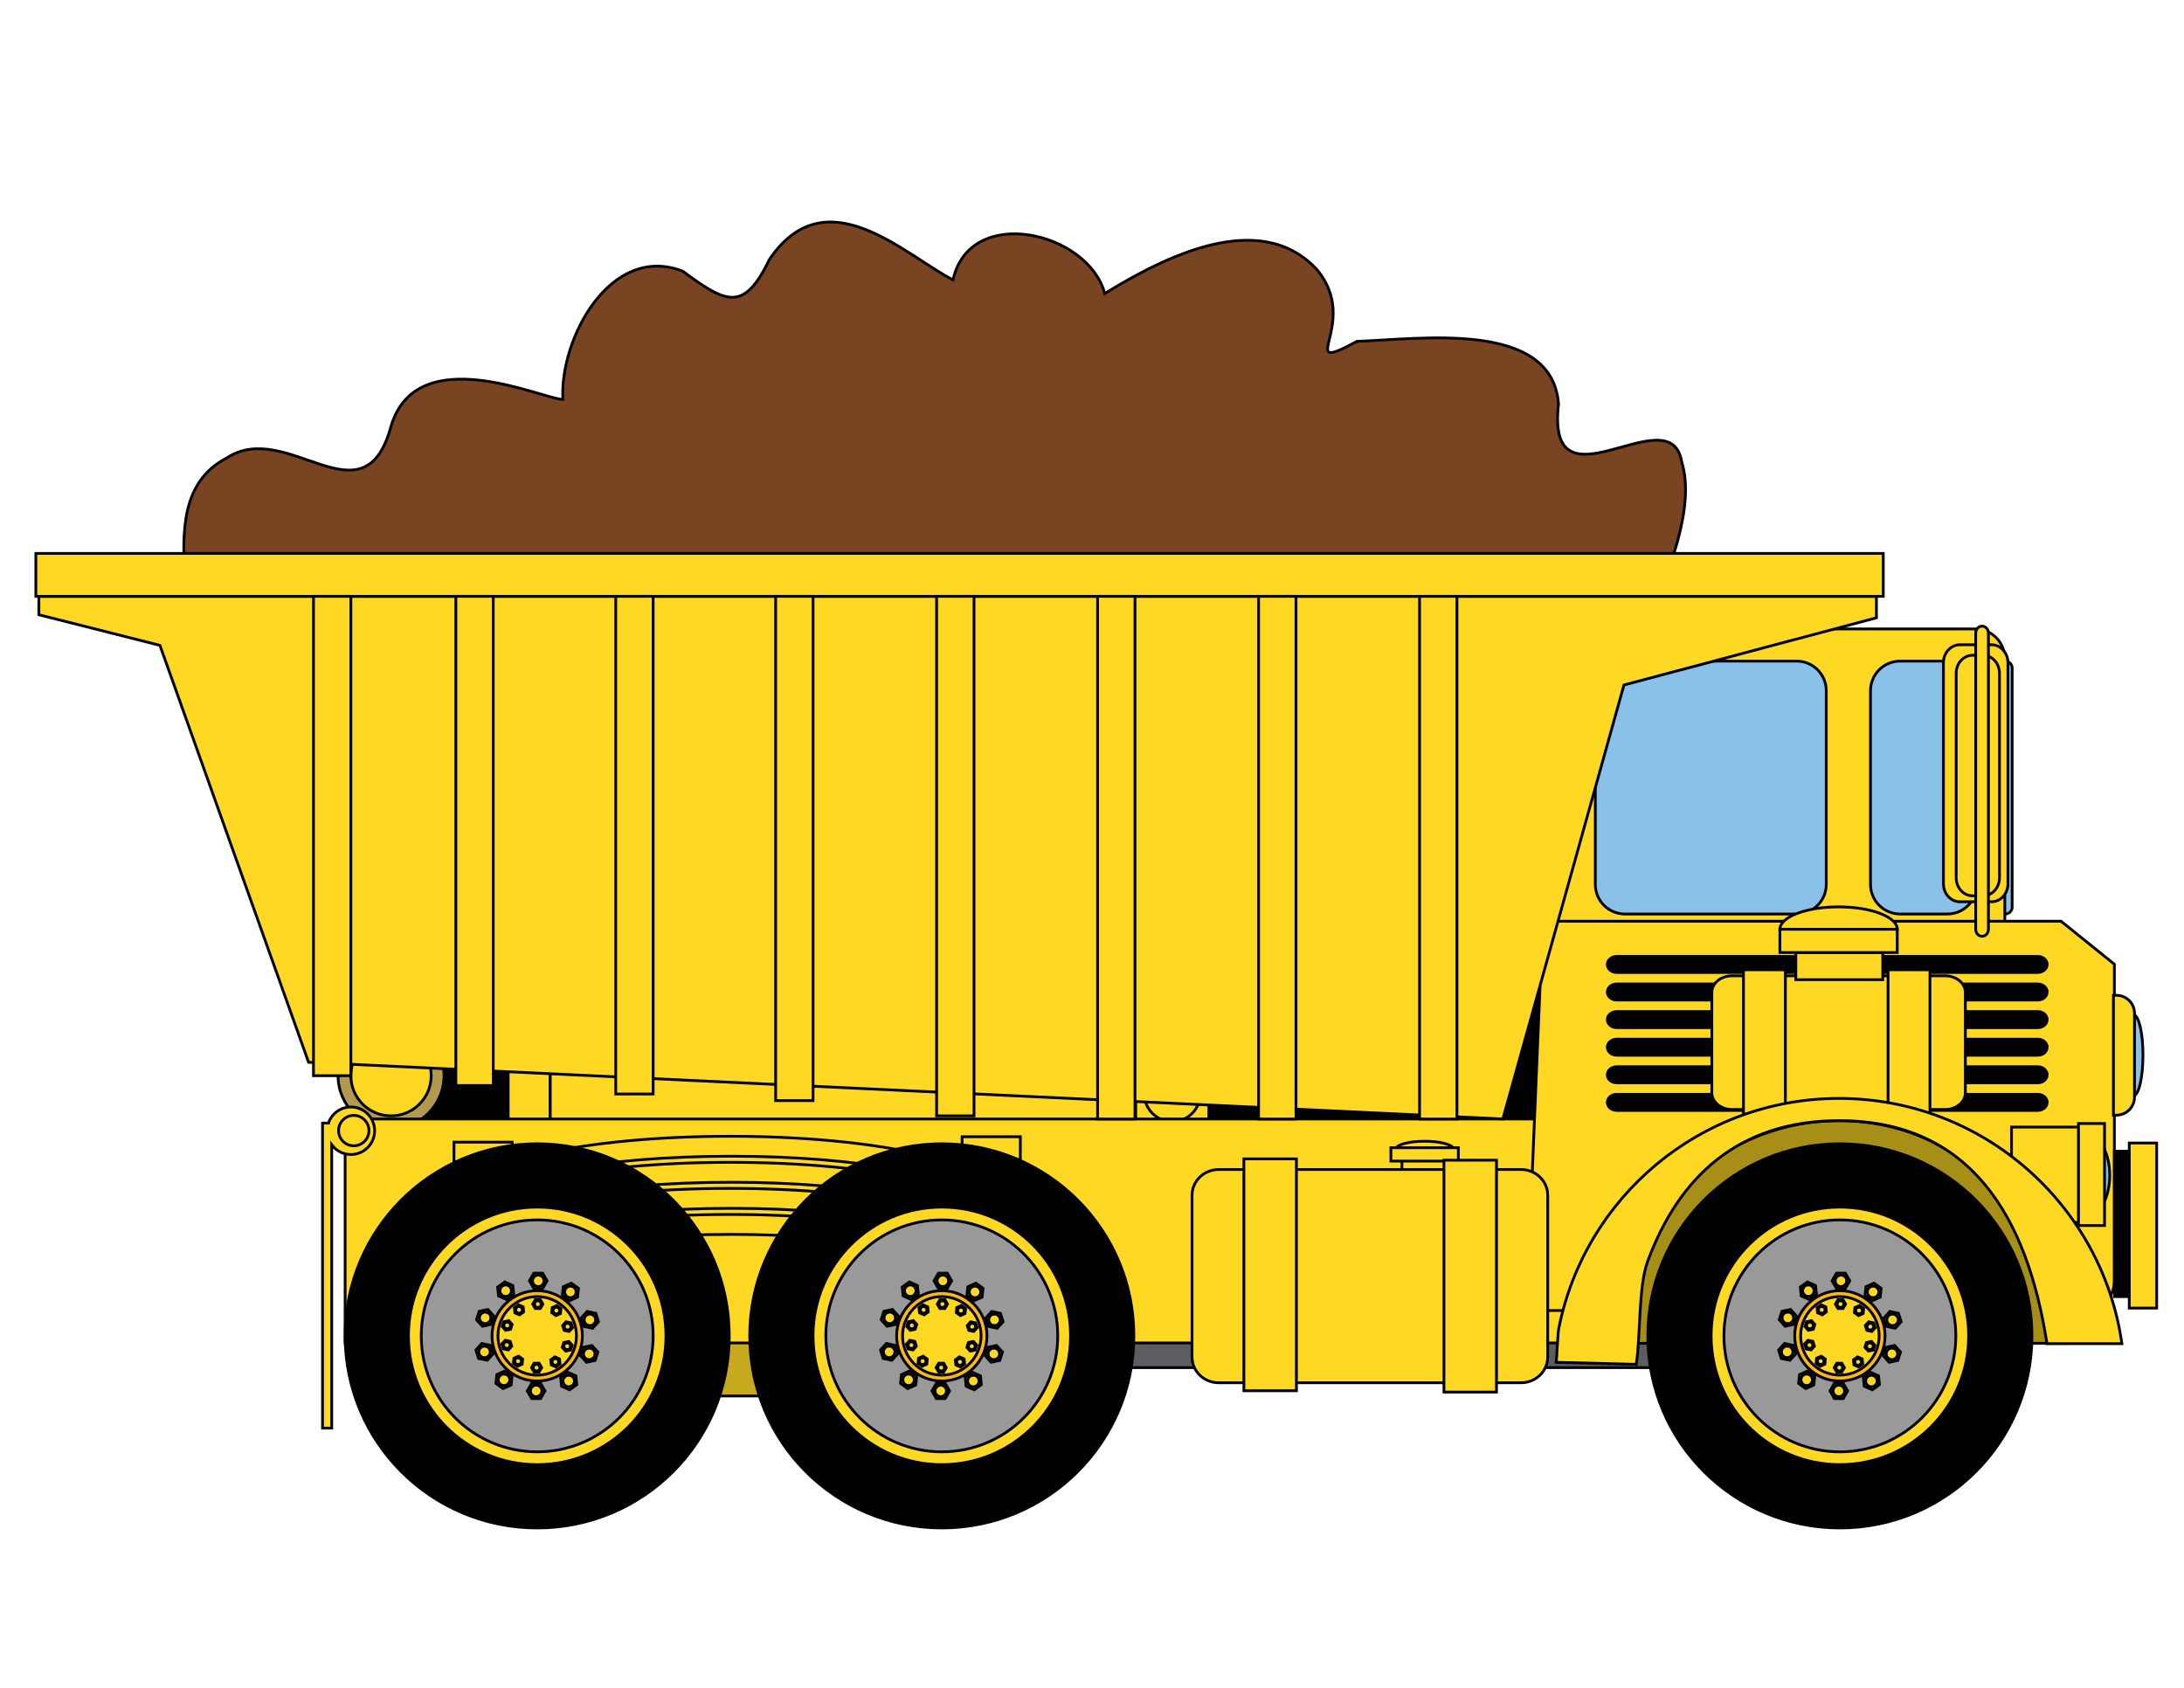 <?xml version="1.0" encoding="UTF-8" standalone="no"?>
<svg
   xmlns:dc="http://purl.org/dc/elements/1.1/"
   xmlns:cc="http://creativecommons.org/ns#"
   xmlns:rdf="http://www.w3.org/1999/02/22-rdf-syntax-ns#"
   xmlns:svg="http://www.w3.org/2000/svg"
   xmlns="http://www.w3.org/2000/svg"
   xmlns:sodipodi="http://sodipodi.sourceforge.net/DTD/sodipodi-0.dtd"
   xmlns:inkscape="http://www.inkscape.org/namespaces/inkscape"
   id="Layer_1"
   xml:space="preserve"
   viewBox="0 0 792 612"
   y="0px"
   version="1.1"
   enable-background="new 0 0 792 612"
   x="0px"
   inkscape:version="0.91 r13725"
   sodipodi:docname="Dumptruck-withdirt.svg"><defs
     id="defs9167" /><sodipodi:namedview
     pagecolor="#ffffff"
     bordercolor="#666666"
     borderopacity="1"
     objecttolerance="10"
     gridtolerance="10"
     guidetolerance="10"
     inkscape:pageopacity="0"
     inkscape:pageshadow="2"
     inkscape:window-width="1916"
     inkscape:window-height="1035"
     id="namedview9165"
     showgrid="false"
     inkscape:zoom="1.0750787"
     inkscape:cx="375.76642"
     inkscape:cy="299.16788"
     inkscape:window-x="4"
     inkscape:window-y="1"
     inkscape:window-maximized="1"
     inkscape:current-layer="g9713" /><g
     stroke="#000"
     stroke-miterlimit="10"
     id="g8733"><g
       id="g9713"><g
         id="g9930"><rect
           y="423.25"
           width="130.87"
           height="21.119"
           x="325.27"
           id="rect8735"
           style="fill:#dcddde" /><rect
           y="475.94"
           width="261.02"
           height="19.95"
           x="346.79"
           id="rect8737"
           style="fill:#5c5d60" /><rect
           y="341.83"
           width="148"
           height="82.81"
           x="430.52"
           id="rect8739" /><path
           d="m 729.68,328.92 c 0,1.381 -1.119,2.501 -2.5,2.501 -1.381,0 -2.502,-1.12 -2.502,-2.501 l 0,-86.699 c 0,-1.382 1.121,-2.501 2.502,-2.501 1.381,0 2.5,1.119 2.5,2.501 l 0,86.7 z"
           id="path8741"
           inkscape:connector-curvature="0"
           style="fill:#8ac1e9" /><path
           d="m 727.02,333.47 c 0,5.93 -4.809,10.737 -10.738,10.737 l -141.48,0 c -5.93,0 -10.738,-4.807 -10.738,-10.737 l 0,-94.681 c 0,-5.93 4.809,-10.737 10.738,-10.737 l 141.48,0 c 5.93,0 10.738,4.807 10.738,10.737 l 0,94.68 z"
           id="path8743"
           inkscape:connector-curvature="0"
           style="fill:#ffd824" /><path
           d="m 662.27,320.68 c 0,5.93 -4.807,10.737 -10.736,10.737 l -62.279,0 c -5.93,0 -10.738,-4.808 -10.738,-10.737 l 0,-70.227 c 0,-5.93 4.809,-10.737 10.738,-10.737 l 62.279,0 c 5.93,0 10.736,4.807 10.736,10.737 l 0,70.23 z"
           id="path8745"
           inkscape:connector-curvature="0"
           style="fill:#8ac1e9" /><path
           d="m 716.9,320.68 c 0,5.93 -4.807,10.737 -10.736,10.737 l -17.113,0 c -5.932,0 -10.738,-4.808 -10.738,-10.737 l 0,-70.227 c 0,-5.93 4.807,-10.737 10.738,-10.737 l 17.113,0 c 5.93,0 10.736,4.807 10.736,10.737 l 0,70.23 z"
           id="path8747"
           inkscape:connector-curvature="0"
           style="fill:#8ac1e9" /><rect
           y="386.67"
           width="84.929"
           height="20.008"
           x="151.3"
           id="rect8749" /><rect
           y="370.83"
           width="15.26"
           height="51.688"
           x="184.28"
           id="rect8751"
           style="fill:#ffd824" /><rect
           y="370.83"
           width="212.3"
           height="51.688"
           x="199.54"
           id="rect8753"
           style="fill:#ffd824" /><rect
           y="383.06"
           width="26.531"
           height="27.234"
           x="411.85"
           id="rect8755"
           style="fill:#ffd824" /><ellipse
           cy="396.67"
           cx="425.11"
           rx="10.133"
           ry="10.004"
           id="ellipse8757"
           style="fill:#ffd824" /><circle
           cy="390.04"
           cx="141.8"
           r="19.207"
           id="circle8759"
           style="fill:#b39850" /><path
           d="m 342.66,495.43 c 0,5.929 -4.807,10.736 -10.737,10.736 l -129.2,0 c -5.93,0 -10.738,-4.808 -10.738,-10.736 l 0,-29.101 c 0,-5.931 4.808,-10.736 10.738,-10.736 l 129.2,0 c 5.93,0 10.737,4.806 10.737,10.736 l 0,29.1 z"
           id="path8761"
           inkscape:connector-curvature="0"
           style="fill:#c7a91e" /><circle
           cy="390.04"
           cx="141.8"
           r="14.565"
           id="circle8763"
           style="fill:#ffd824" /><rect
           y="405.74"
           width="631.04"
           height="81.202"
           x="125.16"
           id="rect8765"
           style="fill:#ffd824" /><g
           id="g8767"
           transform="translate(8,48)"
           style="fill:#ffd824"><path
             d="m 257.17,399.58 c 46.363,0 84.944,7.321 93.157,16.993 0.814,-1.099 1.244,-2.227 1.244,-3.376 0,-11.51 -42.433,-20.843 -94.775,-20.843 -52.342,0 -94.775,9.333 -94.775,20.843 0,1.315 0.56,2.602 1.619,3.848 7.33,-9.9 46.41,-17.46 93.53,-17.46 z"
             id="path8769"
             inkscape:connector-curvature="0" /><path
             d="m 257.17,390.13 c 46.363,0 84.944,7.32 93.157,16.993 0.814,-1.1 1.244,-2.227 1.244,-3.377 0,-11.511 -42.433,-20.841 -94.775,-20.841 -52.342,0 -94.775,9.33 -94.775,20.841 0,1.314 0.56,2.602 1.619,3.849 7.33,-9.9 46.41,-17.46 93.53,-17.46 z"
             id="path8771"
             inkscape:connector-curvature="0" /><path
             d="m 257.17,380.68 c 46.363,0 84.944,7.32 93.157,16.992 0.814,-1.099 1.244,-2.225 1.244,-3.376 0,-11.511 -42.433,-20.841 -94.775,-20.841 -52.342,0 -94.775,9.33 -94.775,20.841 0,1.315 0.56,2.602 1.619,3.848 7.33,-9.9 46.41,-17.46 93.53,-17.46 z"
             id="path8773"
             inkscape:connector-curvature="0" /><path
             d="m 257.17,371.23 c 46.363,0 84.944,7.321 93.157,16.993 0.814,-1.099 1.244,-2.227 1.244,-3.375 0,-11.513 -42.433,-20.843 -94.775,-20.843 -52.342,0 -94.775,9.33 -94.775,20.843 0,1.314 0.56,2.6 1.619,3.847 7.33,-9.9 46.41,-17.46 93.53,-17.46 z"
             id="path8775"
             inkscape:connector-curvature="0" /><rect
             y="364.17"
             width="21.119"
             height="64.015"
             x="340.89"
             id="rect8777" /><rect
             y="366.14"
             width="21.119"
             height="64.015"
             x="156.63"
             id="rect8779" /></g><path
           d="m 264.46,484.38 c 0,38.467 -31.184,69.65 -69.651,69.65 -38.468,0 -69.651,-31.184 -69.651,-69.65 0,-38.471 31.184,-69.654 69.651,-69.654 38.46,0 69.65,31.18 69.65,69.65 z"
           id="path8781"
           inkscape:connector-curvature="0" /><circle
           cy="484.38"
           cx="194.81"
           r="46.693"
           id="circle8783"
           style="fill:#ffd824" /><path
           d="m 236.86,484.38 c 0,23.223 -18.826,42.047 -42.049,42.047 -23.223,0 -42.049,-18.824 -42.049,-42.047 0,-23.225 18.826,-42.051 42.049,-42.051 23.22,0 42.05,18.83 42.05,42.05 z"
           id="path8785"
           inkscape:connector-curvature="0"
           style="fill:#999999" /><circle
           cy="484.38"
           cx="194.81"
           r="16.381"
           id="circle8787"
           style="fill:#fdb913" /><circle
           cy="484.38"
           cx="194.81"
           r="14.236"
           id="circle8789"
           style="fill:#ffd824" /><g
           id="g8791"
           transform="translate(8,48)"
           style="fill:#ffd824"><polygon
             points="186.1,423.26 187.95,423.26 188.87,424.86 187.95,426.46 186.1,426.46 185.18,424.86 "
             id="polygon8793" /><circle
             cy="424.86"
             cx="187.03"
             r="1.199"
             id="circle8795" /><polygon
             points="178.53,426.18 180.02,425.1 181.71,425.85 181.9,427.69 180.41,428.77 178.72,428.02 "
             id="polygon8797" /><circle
             cy="426.94"
             cx="180.22"
             r="1.199"
             id="circle8799" /><polygon
             points="174.12,433 174.69,431.24 176.5,430.85 177.73,432.23 177.16,433.99 175.35,434.37 "
             id="polygon8801" /><circle
             cy="432.61"
             cx="175.92"
             r="1.199"
             id="circle8803" /><polygon
             points="174.55,441.1 173.98,439.34 175.22,437.97 177.02,438.36 177.6,440.11 176.36,441.49 "
             id="polygon8805" /><path
             d="m 175.42,438.59 c 0.629,-0.205 1.306,0.14 1.51,0.771 0.205,0.628 -0.14,1.305 -0.769,1.509 -0.63,0.207 -1.307,-0.139 -1.511,-0.769 -0.21,-0.63 0.14,-1.31 0.77,-1.51 z"
             id="path8807"
             inkscape:connector-curvature="0" /><polygon
             points="179.67,447.4 178.18,446.32 178.37,444.48 180.06,443.73 181.55,444.81 181.36,446.65 "
             id="polygon8809" /><circle
             cy="445.56"
             cx="179.86"
             r="1.199"
             id="circle8811" /><polygon
             points="187.51,449.49 185.66,449.49 184.74,447.9 185.66,446.29 187.51,446.29 188.44,447.9 "
             id="polygon8813" /><circle
             cy="447.9"
             cx="186.59"
             r="1.199"
             id="circle8815" /><polygon
             points="195.09,446.57 193.59,447.66 191.9,446.91 191.71,445.07 193.21,443.99 194.89,444.74 "
             id="polygon8817" /><circle
             cy="445.82"
             cx="193.4"
             r="1.199"
             id="circle8819" /><polygon
             points="199.5,439.76 198.93,441.52 197.12,441.9 195.88,440.53 196.46,438.77 198.26,438.39 "
             id="polygon8821" /><circle
             cy="440.14"
             cx="197.69"
             r="1.199"
             id="circle8823" /><polygon
             points="199.06,431.66 199.63,433.41 198.4,434.79 196.59,434.4 196.02,432.65 197.25,431.27 "
             id="polygon8825" /><circle
             cy="433.03"
             cx="197.83"
             r="1.198"
             id="circle8827" /><polygon
             points="193.95,425.35 195.44,426.44 195.25,428.28 193.56,429.03 192.06,427.94 192.26,426.11 "
             id="polygon8829" /><circle
             cy="427.19"
             cx="193.75"
             r="1.199"
             id="circle8831" /></g><g
           id="g8833"
           transform="translate(8,48)"
           style="fill:#ffd824"><polygon
             points="185.58,413.64 188.79,413.64 190.39,416.42 188.79,419.19 185.58,419.19 183.98,416.42 "
             id="polygon8835" /><circle
             cy="416.42"
             cx="187.19"
             r="2.078"
             id="circle8837" /><polygon
             points="172.45,418.7 175.04,416.82 177.97,418.12 178.31,421.31 175.72,423.19 172.79,421.89 "
             id="polygon8839" /><circle
             cy="420"
             cx="175.38"
             r="2.079"
             id="circle8841" /><polygon
             points="164.8,430.52 165.79,427.47 168.93,426.8 171.07,429.18 170.08,432.23 166.95,432.9 "
             id="polygon8843" /><circle
             cy="429.85"
             cx="167.94"
             r="2.078"
             id="circle8845" /><polygon
             points="165.56,444.57 164.57,441.52 166.71,439.14 169.85,439.81 170.84,442.85 168.69,445.23 "
             id="polygon8847" /><circle
             cy="442.19"
             cx="167.7"
             r="2.078"
             id="circle8849" /><polygon
             points="174.43,455.49 171.84,453.61 172.18,450.42 175.1,449.12 177.69,451 177.36,454.19 "
             id="polygon8851" /><circle
             cy="452.31"
             cx="174.77"
             r="2.079"
             id="circle8853" /><polygon
             points="188.03,459.12 184.83,459.12 183.22,456.34 184.83,453.57 188.03,453.57 189.63,456.34 "
             id="polygon8855" /><circle
             cy="456.34"
             cx="186.43"
             r="2.078"
             id="circle8857" /><polygon
             points="201.16,454.06 198.57,455.94 195.64,454.64 195.31,451.45 197.9,449.57 200.82,450.87 "
             id="polygon8859" /><circle
             cy="452.75"
             cx="198.24"
             r="2.077"
             id="circle8861" /><polygon
             points="208.81,442.24 207.82,445.29 204.69,445.95 202.54,443.57 203.53,440.53 206.66,439.86 "
             id="polygon8863" /><circle
             cy="442.91"
             cx="205.68"
             r="2.078"
             id="circle8865" /><polygon
             points="208.05,428.19 209.04,431.24 206.9,433.62 203.77,432.95 202.78,429.9 204.92,427.52 "
             id="polygon8867" /><circle
             cy="430.57"
             cx="205.91"
             r="2.078"
             id="circle8869" /><polygon
             points="199.18,417.26 201.78,419.15 201.44,422.34 198.51,423.64 195.92,421.75 196.26,418.57 "
             id="polygon8871" /><circle
             cy="420.45"
             cx="198.85"
             r="2.079"
             id="circle8873" /></g><path
           d="m 411.18,484.38 c 0,38.467 -31.184,69.65 -69.651,69.65 -38.468,0 -69.652,-31.184 -69.652,-69.65 0,-38.471 31.184,-69.654 69.652,-69.654 38.47,0 69.65,31.18 69.65,69.65 z"
           id="path8875"
           inkscape:connector-curvature="0" /><circle
           cy="484.38"
           cx="341.53"
           r="46.693"
           id="circle8877"
           style="fill:#ffd824" /><path
           d="m 383.58,484.38 c 0,23.223 -18.826,42.047 -42.049,42.047 -23.223,0 -42.049,-18.824 -42.049,-42.047 0,-23.225 18.826,-42.051 42.049,-42.051 23.22,0 42.05,18.83 42.05,42.05 z"
           id="path8879"
           inkscape:connector-curvature="0"
           style="fill:#999999" /><circle
           cy="484.38"
           cx="341.53"
           r="16.381"
           id="circle8881"
           style="fill:#fdb913" /><circle
           cy="484.38"
           cx="341.53"
           r="14.236"
           id="circle8883"
           style="fill:#ffd824" /><g
           id="g8885"
           transform="translate(8,48)"
           style="fill:#ffd824"><polygon
             points="332.82,423.26 334.67,423.26 335.6,424.86 334.67,426.46 332.82,426.46 331.9,424.86 "
             id="polygon8887" /><circle
             cy="424.86"
             cx="333.75"
             r="1.199"
             id="circle8889" /><polygon
             points="325.25,426.18 326.74,425.1 328.43,425.85 328.63,427.69 327.13,428.77 325.44,428.02 "
             id="polygon8891" /><circle
             cy="426.94"
             cx="326.94"
             r="1.199"
             id="circle8893" /><polygon
             points="320.84,433 321.41,431.24 323.22,430.85 324.45,432.23 323.88,433.99 322.08,434.37 "
             id="polygon8895" /><circle
             cy="432.61"
             cx="322.65"
             r="1.199"
             id="circle8897" /><polygon
             points="321.28,441.1 320.7,439.34 321.94,437.97 323.75,438.36 324.32,440.11 323.08,441.49 "
             id="polygon8899" /><path
             d="m 322.14,438.59 c 0.629,-0.205 1.306,0.14 1.511,0.771 0.205,0.628 -0.14,1.305 -0.769,1.509 -0.631,0.207 -1.307,-0.139 -1.511,-0.769 -0.2,-0.63 0.14,-1.31 0.77,-1.51 z"
             id="path8901"
             inkscape:connector-curvature="0" /><polygon
             points="326.39,447.4 324.9,446.32 325.09,444.48 326.78,443.73 328.27,444.81 328.08,446.65 "
             id="polygon8903" /><circle
             cy="445.56"
             cx="326.58"
             r="1.199"
             id="circle8905" /><polygon
             points="334.24,449.49 332.39,449.49 331.46,447.9 332.39,446.29 334.24,446.29 335.16,447.9 "
             id="polygon8907" /><circle
             cy="447.9"
             cx="333.31"
             r="1.199"
             id="circle8909" /><polygon
             points="341.81,446.57 340.31,447.66 338.63,446.91 338.43,445.07 339.93,443.99 341.62,444.74 "
             id="polygon8911" /><circle
             cy="445.82"
             cx="340.12"
             r="1.199"
             id="circle8913" /><polygon
             points="346.22,439.76 345.65,441.52 343.84,441.9 342.61,440.53 343.18,438.77 344.98,438.39 "
             id="polygon8915" /><circle
             cy="440.14"
             cx="344.41"
             r="1.199"
             id="circle8917" /><polygon
             points="345.78,431.66 346.36,433.41 345.12,434.79 343.31,434.4 342.74,432.65 343.98,431.27 "
             id="polygon8919" /><circle
             cy="433.03"
             cx="344.55"
             r="1.198"
             id="circle8921" /><polygon
             points="340.67,425.35 342.16,426.44 341.97,428.28 340.28,429.03 338.79,427.94 338.98,426.11 "
             id="polygon8923" /><circle
             cy="427.19"
             cx="340.48"
             r="1.199"
             id="circle8925" /></g><g
           id="g8927"
           transform="translate(8,48)"
           style="fill:#ffd824"><polygon
             points="332.31,413.64 335.51,413.64 337.11,416.42 335.51,419.19 332.31,419.19 330.7,416.42 "
             id="polygon8929" /><circle
             cy="416.42"
             cx="333.91"
             r="2.078"
             id="circle8931" /><polygon
             points="319.18,418.7 321.77,416.82 324.69,418.12 325.03,421.31 322.44,423.19 319.51,421.89 "
             id="polygon8933" /><circle
             cy="420"
             cx="322.1"
             r="2.079"
             id="circle8935" /><polygon
             points="311.53,430.52 312.52,427.47 315.65,426.8 317.79,429.18 316.8,432.23 313.67,432.9 "
             id="polygon8937" /><circle
             cy="429.85"
             cx="314.66"
             r="2.078"
             id="circle8939" /><polygon
             points="312.28,444.57 311.29,441.52 313.44,439.14 316.57,439.81 317.56,442.85 315.42,445.23 "
             id="polygon8941" /><circle
             cy="442.19"
             cx="314.43"
             r="2.079"
             id="circle8943" /><polygon
             points="321.15,455.49 318.56,453.61 318.9,450.42 321.82,449.12 324.42,451 324.08,454.19 "
             id="polygon8945" /><circle
             cy="452.31"
             cx="321.49"
             r="2.079"
             id="circle8947" /><polygon
             points="334.75,459.12 331.55,459.12 329.95,456.34 331.55,453.57 334.75,453.57 336.35,456.34 "
             id="polygon8949" /><circle
             cy="456.34"
             cx="333.15"
             r="2.078"
             id="circle8951" /><polygon
             points="347.88,454.06 345.29,455.94 342.36,454.64 342.03,451.45 344.62,449.57 347.55,450.87 "
             id="polygon8953" /><circle
             cy="452.75"
             cx="344.96"
             r="2.077"
             id="circle8955" /><polygon
             points="355.53,442.24 354.54,445.29 351.41,445.95 349.26,443.57 350.26,440.53 353.39,439.86 "
             id="polygon8957" /><circle
             cy="442.91"
             cx="352.4"
             r="2.078"
             id="circle8959" /><polygon
             points="354.78,428.19 355.77,431.24 353.62,433.62 350.49,432.95 349.5,429.9 351.64,427.52 "
             id="polygon8961" /><circle
             cy="430.57"
             cx="352.63"
             r="2.078"
             id="circle8963" /><polygon
             points="345.9,417.26 348.5,419.15 348.16,422.34 345.23,423.64 342.64,421.75 342.98,418.57 "
             id="polygon8965" /><circle
             cy="420.45"
             cx="345.57"
             r="2.079"
             id="circle8967" /></g><path
           d="m 746.64,487.07 c -1.926,-45.326 -37.477,-81.452 -81.057,-81.452 -43.58,0 -79.129,36.126 -81.057,81.452 l 162.12,0 z"
           id="path8969"
           inkscape:connector-curvature="0"
           style="fill:#a78e16" /><path
           d="m 736.86,484.38 c 0,38.467 -31.184,69.65 -69.652,69.65 -38.467,0 -69.65,-31.184 -69.65,-69.65 0,-38.471 31.184,-69.654 69.65,-69.654 38.47,0 69.65,31.18 69.65,69.65 z"
           id="path8971"
           inkscape:connector-curvature="0" /><circle
           cy="484.38"
           cx="667.21"
           r="46.692"
           id="circle8973"
           style="fill:#ffd824" /><path
           d="m 709.26,484.38 c 0,23.223 -18.826,42.047 -42.049,42.047 -23.223,0 -42.049,-18.824 -42.049,-42.047 0,-23.225 18.826,-42.051 42.049,-42.051 23.223,0 42.05,18.83 42.05,42.05 z"
           id="path8975"
           inkscape:connector-curvature="0"
           style="fill:#999999" /><circle
           cy="484.38"
           cx="667.21"
           r="16.382"
           id="circle8977"
           style="fill:#fdb913" /><circle
           cy="484.38"
           cx="667.21"
           r="14.234"
           id="circle8979"
           style="fill:#ffd824" /><g
           id="g8981"
           transform="translate(8,48)"
           style="fill:#ffd824"><polygon
             points="658.5,423.26 660.35,423.26 661.28,424.86 660.35,426.46 658.5,426.46 657.58,424.86 "
             id="polygon8983" /><circle
             cy="424.86"
             cx="659.43"
             r="1.198"
             id="circle8985" /><polygon
             points="650.93,426.18 652.42,425.1 654.11,425.85 654.31,427.69 652.81,428.77 651.12,428.02 "
             id="polygon8987" /><circle
             cy="426.94"
             cx="652.62"
             r="1.199"
             id="circle8989" /><polygon
             points="646.52,433 647.09,431.24 648.9,430.85 650.13,432.23 649.56,433.99 647.75,434.37 "
             id="polygon8991" /><circle
             cy="432.61"
             cx="648.33"
             r="1.199"
             id="circle8993" /><polygon
             points="646.96,441.1 646.38,439.34 647.62,437.97 649.43,438.36 650,440.11 648.76,441.49 "
             id="polygon8995" /><path
             d="m 647.82,438.59 c 0.629,-0.205 1.307,0.14 1.51,0.771 0.205,0.628 -0.139,1.305 -0.768,1.509 -0.631,0.207 -1.309,-0.139 -1.512,-0.769 -0.2,-0.63 0.14,-1.31 0.77,-1.51 z"
             id="path8997"
             inkscape:connector-curvature="0" /><polygon
             points="652.07,447.4 650.58,446.32 650.77,444.48 652.46,443.73 653.95,444.81 653.76,446.65 "
             id="polygon8999" /><circle
             cy="445.56"
             cx="652.26"
             r="1.198"
             id="circle9001" /><polygon
             points="659.91,449.49 658.07,449.49 657.14,447.9 658.07,446.29 659.91,446.29 660.84,447.9 "
             id="polygon9003" /><circle
             cy="447.9"
             cx="658.99"
             r="1.198"
             id="circle9005" /><polygon
             points="667.49,446.57 665.99,447.66 664.31,446.91 664.11,445.07 665.61,443.99 667.3,444.74 "
             id="polygon9007" /><circle
             cy="445.82"
             cx="665.8"
             r="1.2"
             id="circle9009" /><polygon
             points="671.9,439.76 671.33,441.52 669.52,441.9 668.28,440.53 668.86,438.77 670.66,438.39 "
             id="polygon9011" /><circle
             cy="440.14"
             cx="670.09"
             r="1.199"
             id="circle9013" /><polygon
             points="671.46,431.66 672.04,433.41 670.8,434.79 668.99,434.4 668.42,432.65 669.66,431.27 "
             id="polygon9015" /><circle
             cy="433.03"
             cx="670.23"
             r="1.198"
             id="circle9017" /><polygon
             points="666.35,425.35 667.84,426.44 667.65,428.28 665.96,429.03 664.46,427.94 664.66,426.11 "
             id="polygon9019" /><circle
             cy="427.19"
             cx="666.15"
             r="1.2"
             id="circle9021" /></g><g
           id="g9023"
           transform="translate(8,48)"
           style="fill:#ffd824"><polygon
             points="657.99,413.64 661.19,413.64 662.79,416.42 661.19,419.19 657.99,419.19 656.38,416.42 "
             id="polygon9025" /><circle
             cy="416.42"
             cx="659.59"
             r="2.078"
             id="circle9027" /><polygon
             points="644.86,418.7 647.45,416.82 650.37,418.12 650.71,421.31 648.12,423.19 645.19,421.89 "
             id="polygon9029" /><path
             d="m 649.46,418.78 c 0.676,0.931 0.469,2.23 -0.459,2.905 -0.928,0.674 -2.23,0.468 -2.904,-0.461 -0.672,-0.929 -0.469,-2.229 0.459,-2.903 0.93,-0.67 2.23,-0.47 2.9,0.46 z"
             id="path9031"
             inkscape:connector-curvature="0" /><polygon
             points="637.21,430.52 638.2,427.47 641.33,426.8 643.47,429.18 642.48,432.23 639.35,432.9 "
             id="polygon9033" /><circle
             cy="429.85"
             cx="640.34"
             r="2.078"
             id="circle9035" /><polygon
             points="637.96,444.57 636.97,441.52 639.12,439.14 642.25,439.81 643.24,442.85 641.1,445.23 "
             id="polygon9037" /><circle
             cy="442.19"
             cx="640.1"
             r="2.078"
             id="circle9039" /><polygon
             points="646.83,455.49 644.24,453.61 644.58,450.42 647.5,449.12 650.09,451 649.76,454.19 "
             id="polygon9041" /><circle
             cy="452.31"
             cx="647.17"
             r="2.078"
             id="circle9043" /><polygon
             points="660.43,459.12 657.23,459.12 655.62,456.34 657.23,453.57 660.43,453.57 662.03,456.34 "
             id="polygon9045" /><circle
             cy="456.34"
             cx="658.83"
             r="2.078"
             id="circle9047" /><polygon
             points="673.56,454.06 670.97,455.94 668.04,454.64 667.71,451.45 670.3,449.57 673.23,450.87 "
             id="polygon9049" /><circle
             cy="452.75"
             cx="670.64"
             r="2.078"
             id="circle9051" /><polygon
             points="681.21,442.24 680.22,445.29 677.09,445.95 674.94,443.57 675.94,440.53 679.07,439.86 "
             id="polygon9053" /><path
             d="m 677.44,444.88 c -1.092,-0.354 -1.689,-1.525 -1.334,-2.618 0.355,-1.091 1.527,-1.689 2.619,-1.335 1.09,0.355 1.688,1.527 1.332,2.62 -0.36,1.1 -1.54,1.7 -2.62,1.34 z"
             id="path9055"
             inkscape:connector-curvature="0" /><polygon
             points="680.46,428.19 681.44,431.24 679.3,433.62 676.17,432.95 675.18,429.9 677.32,427.52 "
             id="polygon9057" /><circle
             cy="430.57"
             cx="678.31"
             r="2.078"
             id="circle9059" /><polygon
             points="671.58,417.26 674.18,419.15 673.84,422.34 670.91,423.64 668.32,421.75 668.66,418.57 "
             id="polygon9061" /><path
             d="m 672.93,421.67 c -0.676,0.929 -1.975,1.134 -2.906,0.459 -0.926,-0.676 -1.131,-1.974 -0.457,-2.902 0.674,-0.931 1.975,-1.136 2.902,-0.461 0.94,0.67 1.14,1.97 0.47,2.9 z"
             id="path9063"
             inkscape:connector-curvature="0" /></g><path
           d="M 552.09,393.6"
           id="path9065"
           inkscape:connector-curvature="0"
           style="fill:#6d6e71" /><path
           d="M 513.19,374.7"
           id="path9067"
           inkscape:connector-curvature="0"
           style="fill:#6d6e71" /><path
           d="m 559.48,334.02 c -0.008,0.182 -0.027,0.361 -0.027,0.545 l -5.463,130.25 c 0,5.931 -7.041,10.373 -1.111,10.373 l 35.178,-0.008 c 5.234,-38.873 38.535,-68.849 78.844,-68.849 40.307,0 73.609,29.976 78.842,68.849 l 10.275,0 c 5.93,0 10.736,-4.808 10.736,-10.736 l 0,-114.82 -19.355,-15.592 -187.92,0 z"
           id="path9069"
           inkscape:connector-curvature="0"
           style="fill:#ffd824" /><path
           style="fill:#784421;fill-rule:evenodd;stroke:#000000;stroke-width:1px;stroke-linecap:butt;stroke-linejoin:miter;stroke-opacity:1"
           d="m 66.972,209.239 c -0.732,-15.929 -1.578,-34.445 15.308,-43.224 22.002,-14.345 49.716,24.898 59.553,-11.587 9.511,-31.468 55.467,-9.466 62.289,-9.61 -1.246,-21.906 17.208,-56.617 43.423,-46.503 15.502,11.33 22.051,15.321 31.44,-4.179 20.391,-30.281 48.621,-2.011 66.617,7.355 6.02,-27.503 48.997,-17.619 55.025,4.934 21.607,-13.258 56.167,-30.941 76.87,-8.769 16.448,19.613 -8.961,38.783 14.588,26.124 22.985,-0.786 70.708,-7.893 73.094,22.647 -4.686,41.03 40.652,-3.485 44.68,21.08 5.172,16.741 -5.338,41.54 -12.557,58.329 -24.965,21.3 -58.126,30.209 -90.539,32.404 -45.323,9.387 -92.265,10.466 -138.234,6.34 -29.864,-9.006 -61.623,-5.861 -91.809,-14.719 -31.881,-10.73 -66.543,-8.531 -99.184,-2.793 -28.303,-0.722 -79.086,30.289 -87.186,-13.133 -0.938,-14.653 -32.468,-15.139 -23.903,-20.931 2.781,0.249 1.838,-3.046 0.527,-3.765 z"
           id="path9709"
           inkscape:connector-curvature="0"
           sodipodi:nodetypes="cccccccccccccccccccc" /><g
           id="g9071"
           transform="translate(8,48)"
           style="fill:#ffd824"><polygon
             points="6.093,174.9 49.999,186.01 103.91,337.18 536.98,357.74 580.9,200.38 672.46,176.01 672.46,168.23 6.093,168.23 "
             id="polygon9073" /><rect
             y="152.67"
             width="669.94"
             height="15.561"
             x="5"
             id="rect9075" /><rect
             y="168.23"
             width="13.562"
             height="182.85"
             x="273.28"
             id="rect9077" /><rect
             y="168.23"
             width="13.561"
             height="180.45"
             x="215.29"
             id="rect9079" /><rect
             y="168.23"
             width="13.561"
             height="177.37"
             x="157.31"
             id="rect9081" /><rect
             y="168.23"
             width="13.561"
             height="173.81"
             x="105.68"
             id="rect9083" /><rect
             y="168.23"
             width="13.562"
             height="188.37"
             x="331.65"
             id="rect9085" /><rect
             y="168.23"
             width="13.562"
             height="189.52"
             x="390.03"
             id="rect9087" /><rect
             y="168.23"
             width="13.561"
             height="189.52"
             x="448.41"
             id="rect9089" /><rect
             y="168.23"
             width="13.563"
             height="189.52"
             x="506.78"
             id="rect9091" /></g><rect
           y="417.42"
           width="6.115"
           height="52.728"
           x="766.76"
           id="rect9093" /><rect
           y="414.45"
           width="9.938"
           height="59.854"
           x="772.15"
           id="rect9095"
           style="fill:#ffd824" /><path
           d="m 742.38,349.7 c 0,1.612 -1.523,2.918 -3.404,2.918 l -152.7,0 c -1.881,0 -3.404,-1.307 -3.404,-2.918 0,-1.612 1.523,-2.919 3.404,-2.919 l 152.7,0 c 1.88,0 3.4,1.3 3.4,2.92 z"
           id="path9097"
           inkscape:connector-curvature="0" /><path
           d="m 742.38,359.7 c 0,1.612 -1.523,2.919 -3.404,2.919 l -152.7,0 c -1.881,0 -3.404,-1.307 -3.404,-2.919 0,-1.61 1.523,-2.918 3.404,-2.918 l 152.7,0 c 1.88,0 3.4,1.31 3.4,2.92 z"
           id="path9099"
           inkscape:connector-curvature="0" /><path
           d="m 742.38,369.7 c 0,1.611 -1.523,2.918 -3.404,2.918 l -152.7,0 c -1.881,0 -3.404,-1.307 -3.404,-2.918 0,-1.611 1.523,-2.919 3.404,-2.919 l 152.7,0 c 1.88,0 3.4,1.31 3.4,2.92 z"
           id="path9101"
           inkscape:connector-curvature="0" /><path
           d="m 742.38,379.71 c 0,1.613 -1.523,2.919 -3.404,2.919 l -152.7,0 c -1.881,0 -3.404,-1.306 -3.404,-2.919 0,-1.611 1.523,-2.918 3.404,-2.918 l 152.7,0 c 1.88,0 3.4,1.31 3.4,2.92 z"
           id="path9103"
           inkscape:connector-curvature="0" /><path
           d="m 742.38,389.71 c 0,1.613 -1.523,2.919 -3.404,2.919 l -152.7,0 c -1.881,0 -3.404,-1.306 -3.404,-2.919 0,-1.611 1.523,-2.919 3.404,-2.919 l 152.7,0 c 1.88,0 3.4,1.31 3.4,2.92 z"
           id="path9105"
           inkscape:connector-curvature="0" /><path
           d="m 742.38,399.71 c 0,1.613 -1.523,2.92 -3.404,2.92 l -152.7,0 c -1.881,0 -3.404,-1.307 -3.404,-2.92 0,-1.611 1.523,-2.919 3.404,-2.919 l 152.7,0 c 1.88,0.01 3.4,1.31 3.4,2.92 z"
           id="path9107"
           inkscape:connector-curvature="0" /><g
           id="g9109"
           transform="translate(8,48)"
           style="fill:#ffd824"><path
             d="m 704.71,348.26 c 0,3.333 -3.285,6.035 -7.34,6.035 l -77.26,0 c -4.055,0 -7.34,-2.702 -7.34,-6.035 l 0,-36.398 c 0,-3.334 3.285,-6.036 7.34,-6.036 l 77.26,0 c 4.055,0 7.34,2.702 7.34,6.036 l 0,36.4 z"
             id="path9111"
             inkscape:connector-curvature="0" /><rect
             y="303.64"
             width="15.197"
             height="52.317"
             x="624.25"
             id="rect9113" /><rect
             y="303.64"
             width="15.197"
             height="52.317"
             x="676.68"
             id="rect9115" /><rect
             y="297.39"
             width="31.533"
             height="9.841"
             x="643.23"
             id="rect9117" /><ellipse
             cy="288.95"
             cx="658.74"
             rx="21.275"
             ry="8.122"
             id="ellipse9119" /><rect
             y="288.95"
             width="42.551"
             height="8.435"
             x="637.46"
             id="rect9121" /></g><ellipse
           cy="426.18"
           cx="757.33"
           rx="7.735"
           ry="14.33"
           id="ellipse9123"
           style="fill:#6dcde9" /><rect
           y="408.67"
           width="32.018"
           height="34.574"
           x="729.45"
           id="rect9125"
           style="fill:#ffd824" /><rect
           y="407.38"
           width="9.453"
           height="36.992"
           x="753.73"
           id="rect9127"
           style="fill:#ffd824" /><path
           d="m 593.36,494.7 c 1.639,-10.625 0.75,-28.167 4.135,-37.331 11.205,-30.345 32.717,-51.029 69.412,-51.029 47.775,0 68.332,35.067 75.398,80.864 l 27.168,0 c -7.133,-50.266 -50.332,-88.923 -102.57,-88.923 -50.355,0 -92.313,35.923 -101.66,83.541 -0.35,1.777 -0.654,10.326 -0.91,12.135 l 29.02,0.74 z"
           id="path9129"
           inkscape:connector-curvature="0"
           style="fill:#ffd824" /><g
           id="g9131"
           transform="translate(8,48)"
           style="fill:#ffd824"><path
             d="m 720.15,272.45 c 0,3.604 -2.66,6.525 -5.943,6.525 l -11.496,0 c -3.285,0 -5.947,-2.921 -5.947,-6.525 l 0,-80.138 c 0,-3.604 2.662,-6.526 5.947,-6.526 l 11.496,0 c 3.283,0 5.943,2.922 5.943,6.526 l 0,80.13 z"
             id="path9133"
             inkscape:connector-curvature="0" /><path
             d="m 717.08,270.29 c 0,3.604 -2.662,6.525 -5.945,6.525 l -3.803,0 c -3.285,0 -5.945,-2.922 -5.945,-6.525 l 0,-74.169 c 0,-3.604 2.66,-6.525 5.945,-6.525 l 3.803,0 c 3.283,0 5.945,2.921 5.945,6.525 l 0,74.17 z"
             id="path9135"
             inkscape:connector-curvature="0" /><path
             d="m 713.08,288.96 c 0,1.398 -1.033,2.533 -2.309,2.533 -1.275,0 -2.309,-1.134 -2.309,-2.533 l 0,-107.39 c 0,-1.399 1.033,-2.533 2.309,-2.533 1.275,0 2.309,1.134 2.309,2.533 l 0,107.39 z"
             id="path9137"
             inkscape:connector-curvature="0" /></g><ellipse
           cy="382.62"
           cx="773.68"
           rx="3.44"
           ry="14.656"
           id="ellipse9139"
           style="fill:#8ac1e9" /><path
           d="m 767.49,360.9 -1.082,0 0,43.45 1.082,0 c 3.625,0 6.563,-2.938 6.563,-6.563 l 0,-30.324 c 0.01,-3.63 -2.93,-6.57 -6.56,-6.57 z"
           id="path9141"
           inkscape:connector-curvature="0"
           style="fill:#ffd824" /><g
           id="g9143"
           transform="translate(8,48)"
           style="fill:#ffd824"><path
             d="m 111.1,359.22 c 1.161,-3.387 4.363,-5.826 8.144,-5.826 4.758,0 8.614,3.857 8.614,8.614 0,4.76 -3.856,8.614 -8.614,8.614 -2.856,0 -5.38,-1.395 -6.947,-3.534 l 0,102.73 -3.335,0 0,-110.59 2.14,0 z"
             id="path9145"
             inkscape:connector-curvature="0" /><circle
             cy="361.95"
             cx="120.29"
             r="5.513"
             id="circle9147" /></g><g
           id="g9149"
           transform="translate(8,48)"
           style="fill:#ffd824"><rect
             y="371.6"
             width="16.494"
             height="4.848"
             x="500.38"
             id="rect9151" /><ellipse
             cy="368.7"
             cx="508.62"
             rx="10.488"
             ry="2.893"
             id="ellipse9153" /><rect
             y="368.16"
             width="24.459"
             height="4.847"
             x="496.39"
             id="rect9155" /></g><path
           d="m 561.26,492.04 c 0,5.157 -4.326,9.336 -9.666,9.336 l -109.65,0 c -5.338,0 -9.666,-4.179 -9.666,-9.336 l 0,-58.64 c 0,-5.156 4.328,-9.336 9.666,-9.336 l 109.65,0 c 5.34,0 9.666,4.18 9.666,9.336 l 0,58.64 z"
           id="path9157"
           inkscape:connector-curvature="0"
           style="fill:#ffd824" /><rect
           y="420.2"
           width="19.053"
           height="84.074"
           x="451.08"
           id="rect9159"
           style="fill:#ffd824" /><rect
           y="420.68"
           width="19.053"
           height="84.073"
           x="523.63"
           id="rect9161"
           style="fill:#ffd824" /></g></g></g></svg>